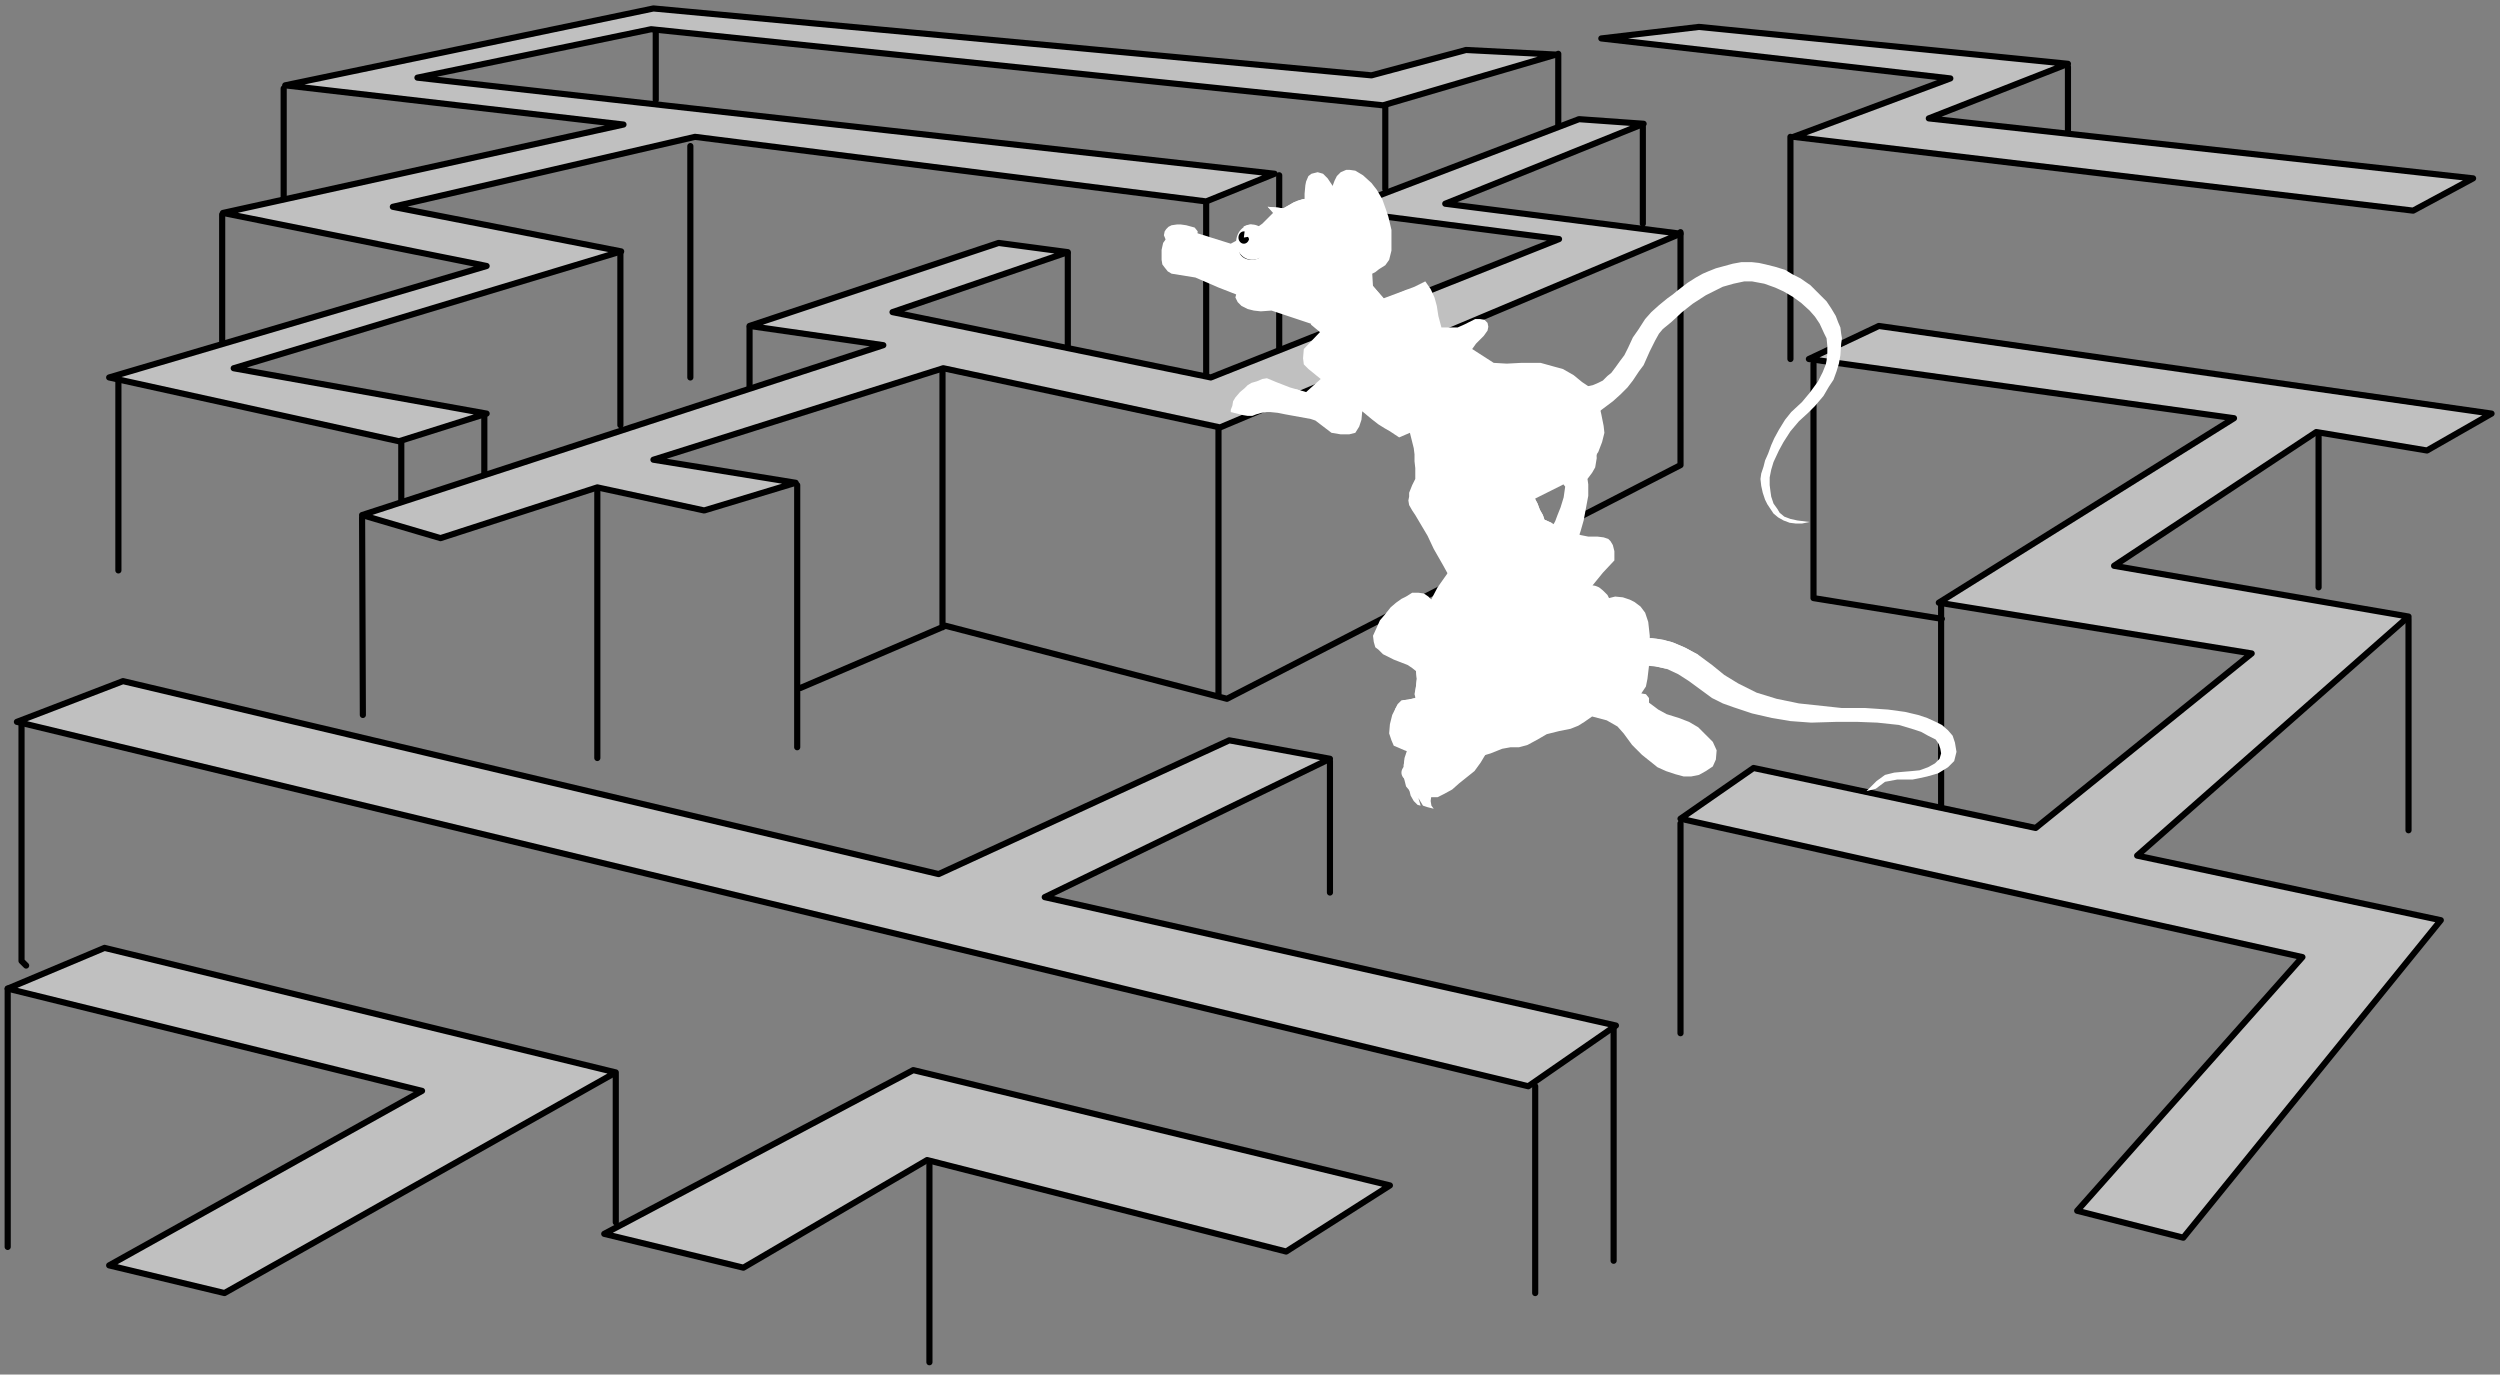 <svg xmlns="http://www.w3.org/2000/svg" width="542" height="298" fill-rule="evenodd" stroke-linecap="round" preserveAspectRatio="none" viewBox="0 0 3252 1788"><rect x="0" y="0" width="3252" height="1788" fill="#808080" stroke="none"/><style>.brush0{fill:#fff}.pen1{stroke:none}.pen4{stroke:#000;stroke-width:8;stroke-linejoin:round}.brush3{fill:silver}.brush4{fill:#000}</style><path fill="none" d="M801 1398v192m408-75v257m890-434v302m-102-227v269m-267-692v171M28 939v311l6 6m-24 30v336" class="pen4"/><path d="m786 1605 402-213 620 150-135 86-467-119-239 140-181-44zm1202-192 114-79-743-167 371-180-131-24-378 174L160 886 22 939l1966 474zM136 1233l665 162-509 287-150-36 407-227-539-133 126-53z" class="pen4 brush3"/><path fill="none" d="M2359 473v305l167 27m-1-20v265m-339 21v273m830-778v198m117 41v275" class="pen4"/><path d="m3241 538-797-114-91 43 553 77-384 240 407 66-281 227-367-78-95 66 809 180-293 330 138 35 335-413-395-84 353-311-383-66 263-174 144 24 84-48z" class="pen4 brush3"/><path fill="none" d="M2690 87v107m-361-16v289" class="pen4"/><path d="m2083 50 454 52-204 76 806 96 78-42-708-78 181-71-480-48-127 15z" class="pen4 brush3"/><path fill="none" d="M522 576v78m108-114v75m345-189v79m66 390 189-81 366 95 590-304V302m-960 177v337m359-262v352M898 190v301M777 638v348m260-355v341M471 673l1 257M154 497v245m1983-577v126M807 328v225M369 115v143m-80 21v165m1100-114v121m180-190v229m95-262v226m138-318v110m225-176v96M853 37v93" class="pen4"/><path d="m633 538-114 36-377-83 491-145-343-69 521-115-440-51L850 11l934 87 123-33 117 6-225 66-952-99-304 63 1115 125-89 36-665-84-393 91 297 58-504 152 329 59z" class="pen4 brush3"/><path d="m471 670 678-221-174-25 324-108 90 12-228 78 414 85 453-180-286-37 312-119 84 6-258 104 306 39-599 252-360-77-377 119 185 30-119 36-139-30-204 66-102-30z" class="pen4 brush3"/><path fill="none" d="m1744 268 1 151" class="pen4"/><path d="m1991 638 9 17 3 8 4 7 2 6 9 4 10 6 8 3 9 3 11 4 10 2h12l8 1 6 2 3 3 3 5 2 8v12l-15 16-13 16-11 17-8 19-15 28-5 17-5 8-9 8-15 6-15 4h-28l-12-6-8-7-2-8v-10l5-6 8-6 25-5 15-7 9-12 10-23 14-21 8-16v-12l-3-8-6-5-9-2-12-2-11 1-8 2-11 2-11 5-9 5-10 3-11 4-8 3-26-32-8-27 101-40z" class="pen1 brush0"/><path d="m1991 638 9 17 3 8 4 7 2 6 9 4-26 33-8 2-11 2-11 5-9 5-10 3-11 4-8 3-26-32-8-27 101-40z" class="pen1 brush0"/><path d="m1927 733 1-15 3-12 2-8 3-7 6-7 7-6 7-5 6-5 7-3 10-4 6-3 6-3 7-8-41 11-28 12-13 11-1 13 2 13 10 26zm205 97h17l14 2 14 4 14 6 17 9 19 14 16 13 18 11 24 12 26 8 29 6 56 6h30l30 2 22 3 17 4 12 4 11 5 8 4 8 7 6 7 3 9 2 12-3 12-8 8-13 8-14 4-9 2-10 2h-20l-16 3-12 9-12 3 13-13 11-8 12-3 11-1 12-1 10-1 11-4 9-5 6-6 2-7-1-6-2-6-4-6-10-5-9-5-9-3-20-6-28-3-26-1h-27l-33 1-27-2-24-4-26-6-24-8-14-5-14-7-15-11-15-11-14-9-15-7-14-3-21-2-1-35z" class="pen1 brush0"/><path d="m2129 865 21 1 18 4 6-10 8-4 14-4h13l-16-9-19-8-19-4-19-1-7 35z" class="pen1 brush0"/><path d="m1903 723 12-9 8-5 8-4 8-5 9-3 11-2 12-1h10l10 1 12 2 7 3 7-11 6-11 3-8 4-10 4-13 2-14-4-5-10-4-11 1 7-7 12-2h12l5-5 1-6v-10l-2-14-1-9 7 8 5 16h4l4-5 1-7 1-5-1-6v-6l1-2h2l4 3 3 8 1 20-2 12-4 7-6 8 1 7v15l-3 16-3 16-4 14-5 15-4 9 4 6 6 9 6 11 4 10 2 10 6 1 5 2 5 4 6 6 2 4 8-2 10 1 9 3 6 3 8 6 6 8 4 12 2 18v17l-1 22-2 17-2 10-6 9 6 1 4 5v6l12 9 11 6 16 5 13 5 12 7 10 10 9 9 5 11-1 12-4 9-9 6-9 5-10 2h-10l-11-3-12-4-11-5-20-16-13-13-11-15-8-9-14-8-19-5-10 7-8 5-10 4-15 3-16 4-12 7-13 7-11 3h-11l-11 2-15 6-20 6-54-131-10-40 5-32 10-19 12-17 11-15 10-9z" class="pen1 brush0"/><path d="m1906 729 2 28 21 56 22 10-9-8-6-8-4-8-3-8-1-10v-8l4-9 2-4 4-4 10-7 4-2 7-2 4 2 1 4-6 6-4 11 5 1 12-10 11-10 9-12 11-15 9-11 9-15 7-12 5-11 3-15 4-14v-10l-2-7-6-2h-8l-7 1-5 1-2-1 1-3 3-4 5-3 6-1h8l7 1 6-2 1-7v-15l-1-7-2-4-3-6-1-4 2-3 3 1 5 6 3 6 1 7 2 8 5 3 4-5 3-6 1-7v-7l-1-5-2-3 2-3 5 2 2 6 1 15v11l-3 11-10 16 1 10-1 15-6 17-6 16-4 10-8 17-10 37-2 15-1 11 2 9 5 17 3 6 5 5 4-2 1-4v-5l-3-7-3-5-3-7-1-8v-8l1-19 2-17 6-3 10 14 3 18 1 21 7-8 7-2 6 3 7 4 4 8-3 12 9-6 11-3h9l10 4 8 8 3 9 3 13 1 10 1 17 1 16-2 18-3 12-4 7-7 4-7 5-3 6-5 9 7-5 7-4 8-3 6 1 5 3-2 6-5 4-4 8-2 7 6-9 6-4 7-2 6 3 13 8 15 6 9 3 7 4 9 5 8 8 7 8 1 13-1 4-5-8-5-5 3 8 1 7v7l-4 4-4-4-1-4-3-7-4-3-3-2 2 9 1 5-3 10-6 2-11-2-13-4-11-6-26-22-6-7-7-9-5-8-5-7-6-5-9-5-12-2-6-3-2-5-1-9 1-8 2-12 2-16-4 11-4 6-5 8-4 8-4 8-4 6-4 6-8 6-6 4-11 1-10 1-8 1-7 3-7 5-6 1 4-8-6 4-5 4-2 5-5 7-5 3h-8l-7-1-5-6-2-9-25 36-54-131-9-40 5-32 10-19 11-15 12-11 11-9zm-73 298 2 8 4 7 5 5 4 1-3-10 6 10 6 2 8 2-3-4-1-6 1-8-20-4-9-3z" class="pen1 brush0"/><path d="m1954 826-11-9-15-6h-16l-19 1-12 1-6-9-8-19-9-9-6-4-7-1h-8l-8 5-6 3-7 5-7 6-8 10-6 7-4 9-5 11 1 8 2 7 4 3 6 6 14 7 18 7 6 4 5 4 1 10-1 9-1 11 2 11 2 6 2 13-2 9-1 9-4 8-5 9-4 9-3 9-2 9v16l3 12 5 6 11 6 14 2h11l8-4 11-6 9-8 20-16 8-11 9-15 4-13 9-14 6-7 9-3 19-5 13-11 5-14v-14l-5-13 9 3h12l16-5 9-6 7-14 4-17-1-13-8-13-14-13-13-10-15-7-20-3-12 2-14 3-6 7-1 10 6 19z" class="pen1 brush0"/><path d="m1959 835-10-6-8-4-11-3-5 3-1 7-2 7-1 6 1 3 5 1 6-2-5 6-5 5-6 1-1 3 2 6 4 4 4 1 6-3 4-8 4-7 3-4 5-5 6-1 4 1 1 4h-5l-4 1-4 3-3 5-1 4-3 4-4 4-3 5h-9l-3 3 2 4 3 2h7l8-2 7-3 5-2 5 1 5 1 5 4 2 5 1 3-4-1-5-2h-6l-5-1h-6l-4 2-5 2 6 1 6 1 2 2 1 3-6-1-7-2-6-3-7-2-4 1-10 3v-77l-7-4-10-2-13 1-5-9-8-19-7-5-9-4-7 1-8 2-8 4-3 5-5 4-5 5-6 8-5 6-6 8-2 8-1 7 5 6 10 5 11 6 11 4 9 4 8 4-7 10 1 10-1 9-2 11 3 11 2 6 1 13-1 9-2 9-3 8-5 9-5 9-3 9-1 9v13l2 5 6 3 9 4 10 1 8-3 6-6 7-4 8 1h8l10-5 11-7 8-7 5-7 3-7 1-6-13-4-7-1h-12l-4 2-7 5-7 3 8-9 6-5 7-5 5-7 4-7 2-4 2-5v-12l6 14 1 8-5 1-4 3-1 4-1 5 4 9 16 5 6-5 3-5 5-14 3-9v-4l-3-7h8l6-2 7-4 9-4 7-5 4-5 2-8v-6l-2-5-3-6-3-5-3-5-2-9 4 1 6 5 7 3 6 2 13-1 12-3 8-3 6-4 5-6 3-6-1-7-1-6-6-8-7-8-9-10-10-7-8-2-11-3-10-1-7 1-6 2-7 3-5 3-2 5 7 23z" class="pen1 brush0"/><ellipse cx="1846" cy="1005" class="pen1 brush0" rx="23" ry="15"/><ellipse cx="1845" cy="998" class="pen1 brush0" rx="12" ry="8"/><ellipse cx="1851" cy="1007" class="pen1 brush0" rx="6" ry="2"/><path d="m1964 827-10-17 3-4 7-4 9-2 6-1 11 2 11 4 11 6 10 7 8 9 7 8 3 8 1 4-2 6-3-7-7-11-9-9-9-7-10-6-11-5-9-2-8 1-6 2-3 6v12zm-146 11-3-10-1-8v-6l2-5 6-8 8-7 6-3 6-1 7 3 4 4 7 5-1-6-4-10-4-6-7-1-5 1-6 2-6 5-4 5-6 6-5 6-3 7-3 4-2 8v5l1 3 2 3 5 2 6 2zm158 49 3 7v5l-1 5-3 5-3 2-7 1-4 2-4 1-5 2-3 2-4 4-3 2v2l-4 9-4 11-2 7-3 5-3 6-1 4-3 6-3 6-4 4-4 4-4 3-6 4-5 2-6 2h-7l-2 1-1-8 3-5 3-6 6-4 6-5 7-3 8-3 7-2 2-1 1-4v-4l-2-5-2-3-2-3 5-1 4-3 3-4 2-4v-6l-1-5-2-6-2-6-2-4 7 3 5 2h13l5-1 4-3 1-5-2-4v-3l3 3 5 4h5l5-1 1-4v-10zm-19-24-7 7h6l5 2 7 3 4 3 2 3-1-4-5-8-4-3-7-3z" class="pen1 brush0"/><path d="m1854 366-14 7-40 15-14-16-81 50 12 10-21 22-1 12 1 8 3 3 3 3 16 13-19 17-21-6-18-7-12-5-6 1-7 3-7 2-5 3-4 4-6 5-6 7-3 5-1 6-2 5v3l16 4 6 1h6l5-2 7-2 7-1h4l10 1 10 2 33 6 6 2 21 16 12 2h11l8-2 5-8 3-9 1-11 12 10 9 7 8 5 7 4 12 8 14-6 2 8 3 12 1 8v9l1 9v14l-4 8-2 5-2 5v5l-1 5 1 6 4 7 4 6 16 27 8 17 12 21 11 20 2 11v6l-1 5-1 6-8 16-7 11-5 13-6 11-4 14-2 15-4 16-4 15-2 9-5 5-9 2-9 1-5 5-3 6-4 8-3 12-1 12 3 9 3 7 14 6 14 5 11-1 11-2 12-2 13-8 6-5 6-5 8-8 4-5 4-8v-66l-1-18v-18l12-11 5-9 6-12-1-11-5-5-8-10v-36l-1-12-2-12-3-21 2-6 2-4 3-4 3-4 5-3 5-2 15-5 17-6 22-11 26-13 14-7 16-10 10-6 7-7 7-10 7-10 5-13 3-12-1-9-3-15-4-18-9-16-12-8-11-9-14-8-11-3-18-5h-25l-19 1-17-1-14-9-14-9 5-7 5-5 5-5 5-7 1-5-1-5-4-4-6-1h-6l-8 4-6 3-9 4h-21l-4-15-2-13-3-11-5-11-7-10z" class="pen1 brush0"/><path d="m1731 255 2-12 3-8 3-6 5-5 7-3h5l7 1 10 6 11 10 7 9 7 12 5 14 3 9 4 17v27l-3 12-5 7-8 5-5 4-4 2 1 17 26 32-47-16-33-120-1-14z" class="pen1 brush0"/><path d="m1536 304-18 5-5 7-2 9v13l1 6 3 4 4 5 5 3 31 5 30 13 23 9-1 4 3 6 5 5 8 4 8 2 9 1 14-1 51 17 27 18 74-43-27-32-1-25 2-25-1-9-2-8-3-8-5-7-5-6-7-4-10-5-15-7-17-3-20 2-12 4-13 8-21-2 7 8-14 14-26 18-15 8-48-15-17 2z" class="pen1 brush0"/><path d="M1553 305h-11l-9 3-5 4-4 4-3 7v6l1 7 2 5 6 7 7 5 17 3 55 21h8l6 1 4 2 2 1 1 2v4l-5 1-5-1-7-1-1 3 3 4 6 3 16 3h13l13 1 13 4 18 7 16 6 6 5 50-12 20-37-8-10v-25l2-23-1-10-2-9-4-8-4-6-5-5-7-5-9-5-20-8-12-2-12 1-9 1-7 2-8 4-11 6-7-1-13-1 11 9-3 6-8 7-7 6-10 6-10 6-7 5-9 6-6 5-4 6-4 8 1-18-2-5h-4l-5 1-6 4-7 4 2-5 1-5-1-3-3-3-15-4z" class="pen1 brush0"/><path d="m1531 292-7 1-4 2-3 3-2 3-1 5 2 5 2 3 6 4 9 3h10l7-4 4-4 3-5 1-7-4-5-11-3-7-1h-5z" class="pen1 brush0"/><path d="m1531 297-3 1-2 3v4l2 3 3 4 5 3 5 2 5-2 4-3 1-5-1-4-2-3-4-2-4-1h-9z" class="pen1 brush0"/><ellipse cx="1628" cy="326" class="pen1 brush4" rx="16" ry="12"/><path d="m1629 315-.999-22.974a21 23 0 1 0 15.529 39.58Z" class="pen1" style="fill:#fff"/><path d="m1618 309 .99-7.92a7 8 0 1 0 5.937 6.766Z" class="pen1 brush4"/><path d="m1628 318 12.91 21.517a23 26 0 0 0-23.422-44.643Zm70-52 3-27 4-8 7-4 8 4 7 6 20 38 7 18 3 29-1 23-5 19-18 13-12 2-7-9-4-13-6-11-6-80z" class="pen1 brush0"/><path d="m1699 297-1-23-1-12v-10l1-11 1-5 3-7 4-3 8-2 7 2 6 6 10 15 11 21 8 19 4 11 2 12 1 16-1 20-8 17-13 11-10 7-14 1-5-10-6-21 14 15h4l5-3 4-4 2-7v-6l1-13v-21l-2-14-3-12-3-11-4-12-5-6-4-2-4 1-3 2-3 4-4 12 2-22 3-3 4-2 4-2 6 2 4 2 5 5 4 7 4 8 1 7 2 9 1 11v18l-1 12-3 28-9 23 12-8 6-5 3-5 2-5v-7l2-9v-12l-1-11-2-14-3-15-6-15-8-16-4-10-3-4-3-3-4-3-6-1-5 2-3 6-2 9-4 46zm128 108 12-1 9 1 6 2 4 4 4 6 2-12v-8l-2-6-6-6-6-4-5-2-8-1-7-1-9 4-7 7-6 6h-18l-5 1-5 3-9 8 7 6h-10l-8 2-10 3-8 4-8 2-9 4-6 4-4 5-8 15-1 4v19l3 6 6 6 6 3 6 2 5 5-6 1-9 4-5 3 2 5 1 4 3 4 3 6-13-8-10-4-10-4-14-2-14-1-11-9-9 3-1 10-6-3h-6l-5 3-2 3-6 6-9 8 1 3v3l2 4h6l5 1 5 1 5-2 5-2 7-3 5-1 8 2 9 1 11 2 14 1 12 2 16 4 11 10 5 4 7 3 9 2 8-1 4-7 1-10-1-9 1-7 4-10 5-9 3-10 1-11 2-9 2 14 8-3 6-7 2-7-4-9 10 8v4l-1 6-3 6-9 8-8 9-4 5-3 4v3l1 4 5 5 8 5 10 6 6 5 9 6 7 4 10 5 8 2 6 3 4 6 3 7-1 8 1 10 3 10 10-10 12-10 12-8-2 4-6 8-5 5-5 7-6 7-5 6-3 5-3 6-2 8-1 5v8l-1 9 2 8 5 12 8 18 10 17 11 21 8 14 7 11-3 9-1 8 1 7-5 9-4 5-7 7-6 10-2 9-2 9-3 11-4 16-4 15-7 17-5 16-5 5-9 2-7 1-6 5-4 6-2 8-2 11 1 11 2 8 5 5 3 4 6 1h4l4-2v-31h6l-2 10 1 10 2 8 4 5 6 1h6l5-3 4-5v-12l4-6v7l3 7 3 2 5-4 5-1 5-2 5-4 7-8 2-6-2-7-5-4-5-4-7-4-6-1-8-2 11 16-7-1-5-3-4-3-4-4-4-3-6-4-6-1h-4l-6 1-3-1 7-3 4-5 4-14 3 11 3 5 7 5h9l9-2h7l9 2 9 7-3-25 7-10v-46l3-15 4-6 3-6 2-5-1-4-4-6-5-11 5-3 3-6-1-5-3-7-3-8v-59l2-8 4-9 3-4 4-4 6-6 6-4 8-1 9-2 8-4 13-6 27-13 14-7-3-6-24 6 8-8 6-8 9-3 10-5 11-6 3-6v-10l-3-10-7-8-7-8-6-7 7-1 6 1 7 2 6 2 6 5 7 7 4 7 3-10 1-8 1-9 7 6 5 10 6 10-1-11v-12l-5-8-18-33-9-10-3-3-7-5-10-7-10-3-10-2h-5l-9 3-9 2h-15l-9-1h-17l-14-1-9-3-6-3-9-5-7-8-8-8-4-9-5-6-4-5-7-5-5-6-5-5-9-2-8-2-8-4-9-3z" class="pen1 brush0"/><path d="m2043 502 12 2 8-1 9-2 7-3 6-3 6-6 5-4 6-8 5-7 6-8 5-10 6-13 7-10 9-14 8-9 10-9 11-9 7-5 6-5 13-10 11-7 9-5 7-3 10-4 11-3 11-3 11-2h14l9 1 9 2 12 3 13 4 10 6 10 5 13 9 9 9 12 12 6 9 6 10 3 8 3 7 1 8 1 6-1 7-1 15-2 11-3 10-4 11-6 9-7 12-11 13-9 9-12 11-11 13-9 14-6 11-7 15-3 10-2 10v10l1 8 1 7 3 9 5 7 3 5 6 5 8 3 9 2 16 2-10 2h-8l-8-1-8-3-7-4-6-5-4-6-4-6-3-6-3-9-2-9-1-9 1-7 3-9 2-8 4-9 4-11 4-9 6-11 8-13 8-10 14-13 10-12 11-15 6-12 4-10 1-5 1-9v-10l-1-10-3-6-6-13-6-9-7-8-11-10-11-8-12-7-11-5-14-5-16-3h-10l-14 3-14 4-8 4-14 7-17 11-14 11-14 13-11 9-5 6-5 9-7 14-4 9-4 9-6 8-8 12-7 9-9 9-10 9-24 18-7 4-14 3-12-1-8-3-3-7-1-5v-8l1-6 2-6 5-6 6-3z" class="pen1 brush0"/><path d="m2008 616-4 4-1 4 4 1 7-3 8-3 9 1 7 8 8-4 7-4 7-4 8-7 4-5 4-10 2-13v-15l-3-10-5-7-3 1v22l-1 6-4 1-3-11-6-8-9-7-8-4-6-1h-4v2l3 4 5 3 6 5 3 6 3 8 1 11-2 7-3 5-7 4-7 2-10 4-10 7z" class="pen1 brush0"/></svg>
